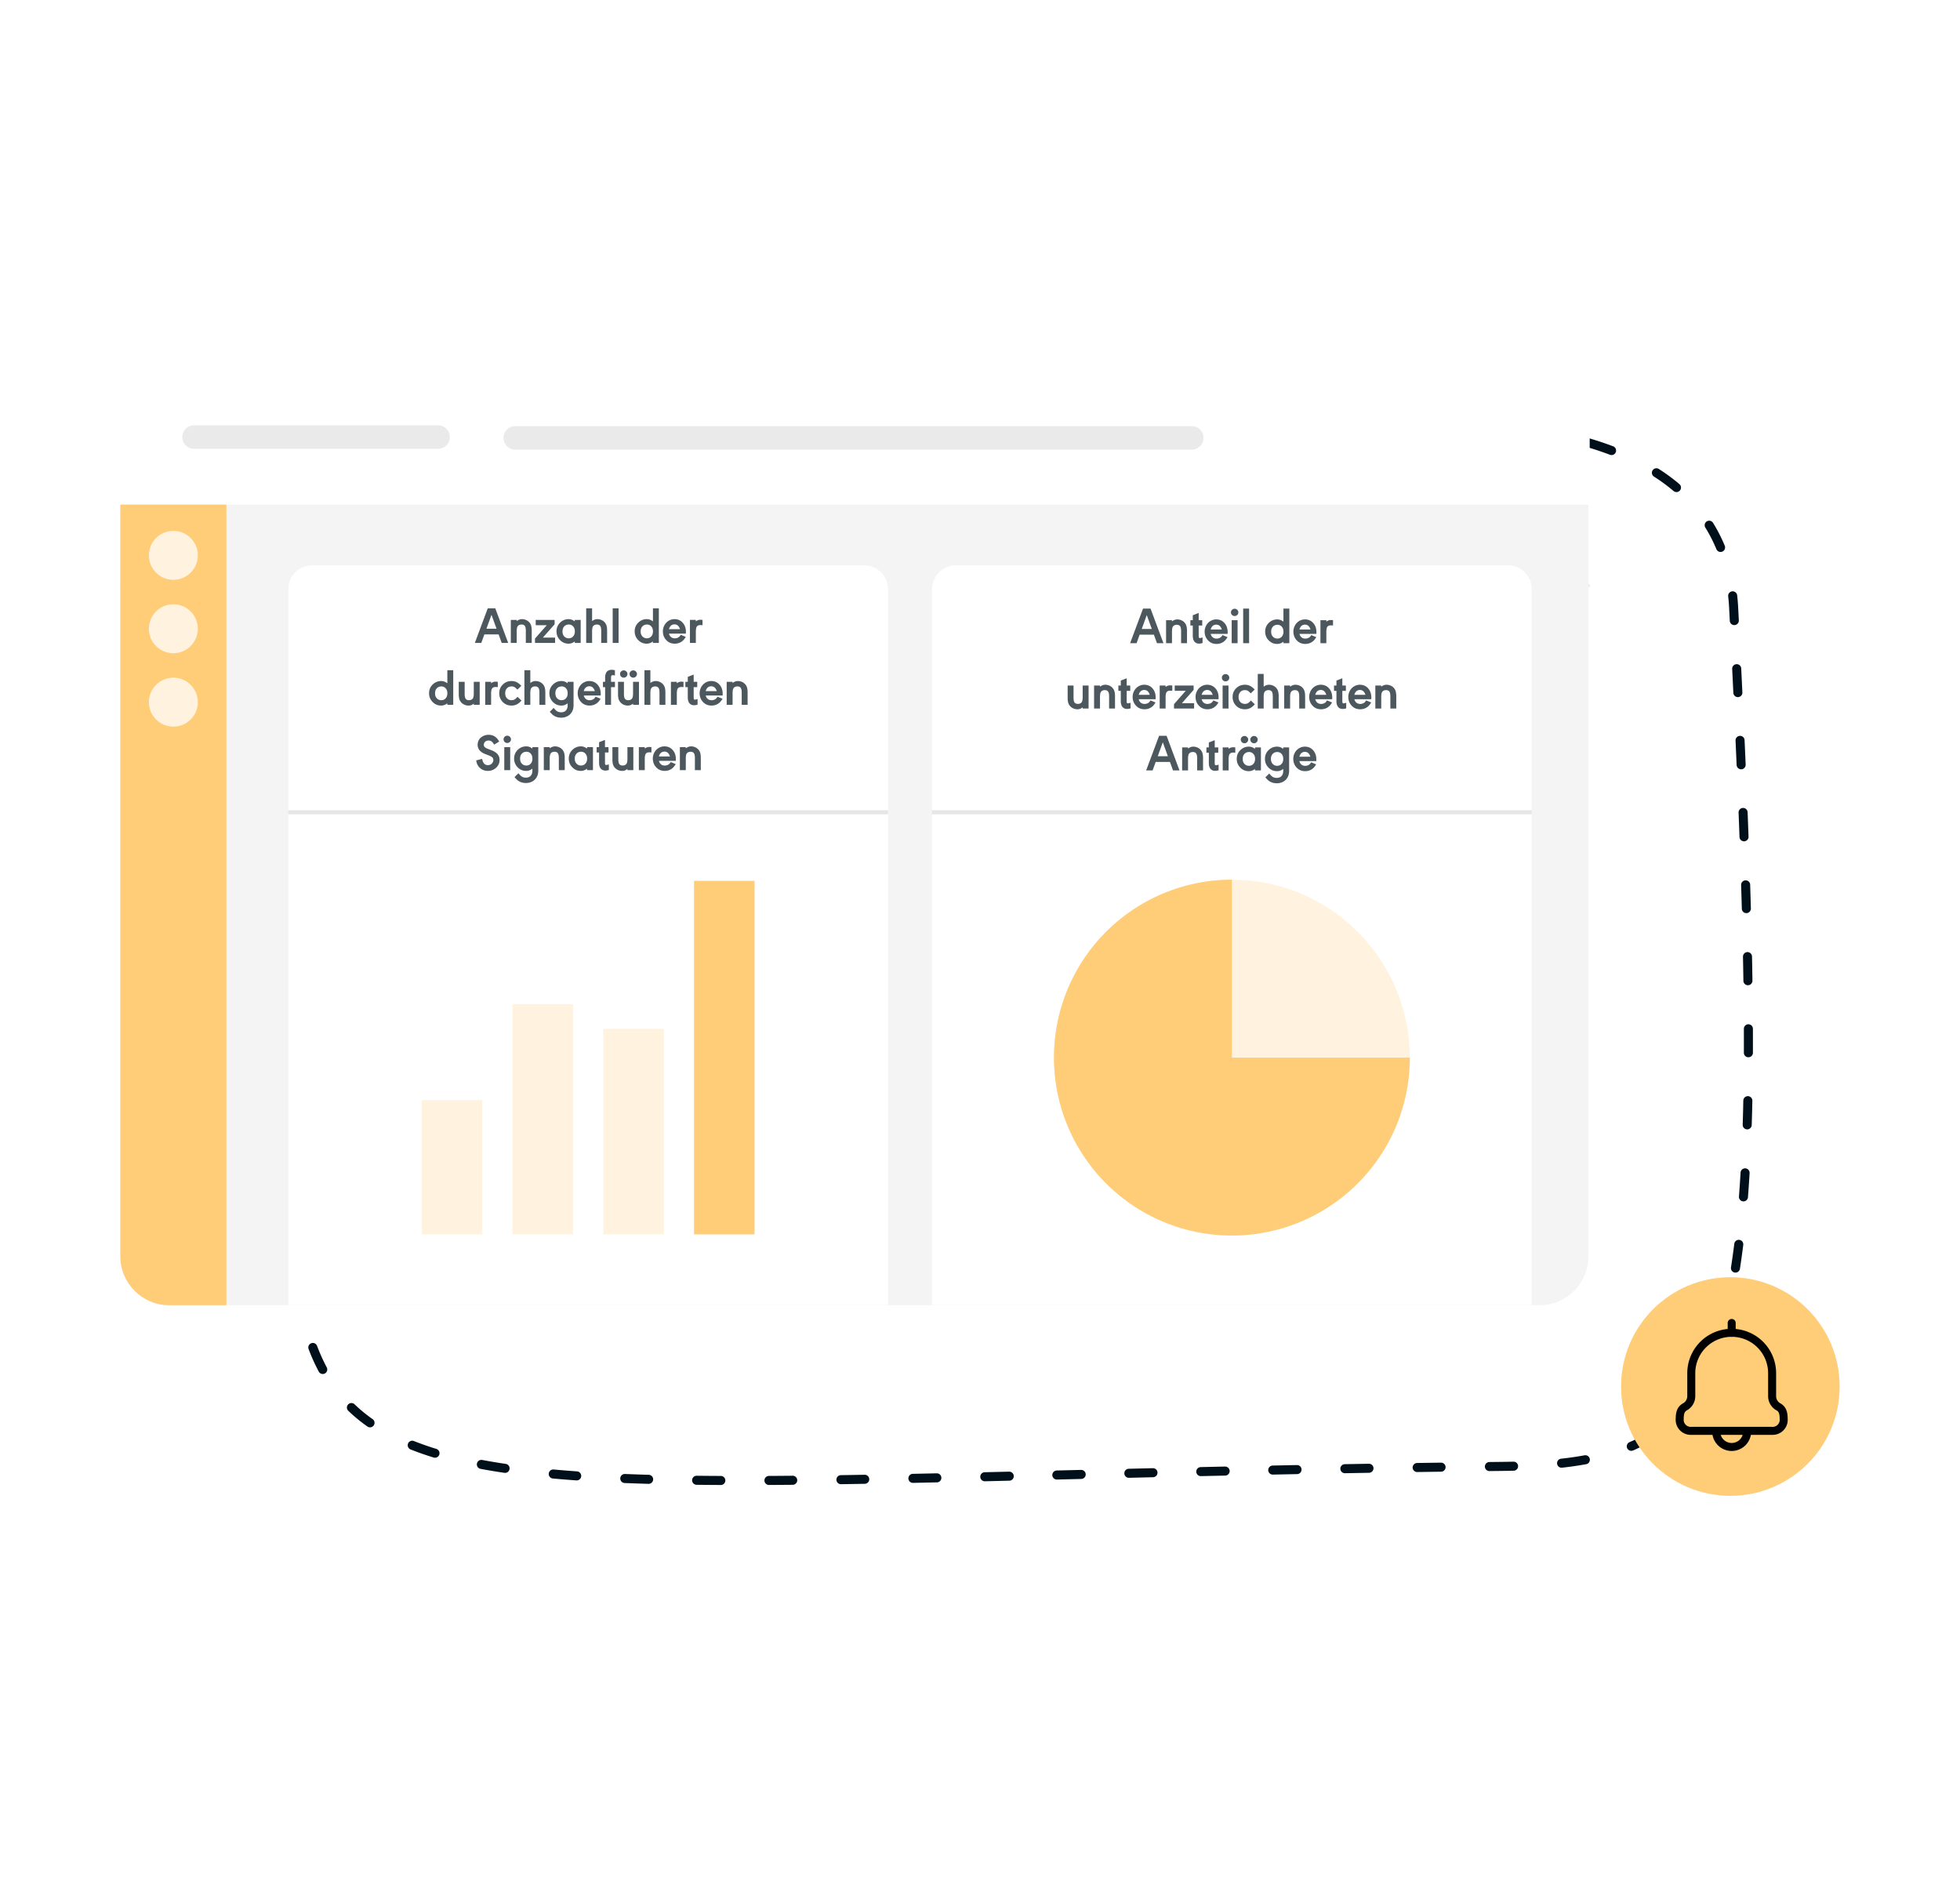<svg xmlns="http://www.w3.org/2000/svg" width="570" height="550" fill="none"><path fill="#00101A" d="m436.671 426.458-.014-1.315.014 1.315Zm-57.757-299.215a1.314 1.314 0 1 1-.324-2.609l.324 2.609Zm125.269 49.664 1.313-.067-1.313.067ZM86.803 357.553a1.315 1.315 0 1 1-2.628.075l2.628-.075Zm-1.692 14.066a1.315 1.315 0 1 1 2.613-.295l-2.613.295Zm3.586 6.524a1.314 1.314 0 0 1-2.59.455l2.59-.455Zm1.05 14.189a1.314 1.314 0 1 1 2.461-.926l-2.461.926Zm5.258 5.288a1.315 1.315 0 1 1-2.319 1.239l2.32-1.239Zm6.282 12.667a1.314 1.314 0 1 1 1.822-1.895l-1.822 1.895Zm7.059 2.411a1.315 1.315 0 1 1-1.514 2.15l1.514-2.15Zm11.073 8.832a1.315 1.315 0 1 1 .973-2.443l-.973 2.443Zm7.47-.169a1.314 1.314 0 1 1-.771 2.514l.771-2.514Zm12.892 5.813a1.315 1.315 0 1 1 .485-2.584l-.485 2.584Zm7.294-1.448a1.314 1.314 0 0 1-.384 2.601l.384-2.601Zm13.648 4.244a1.316 1.316 0 0 1 .237-2.619l-.237 2.619Zm7.082-2.068a1.314 1.314 0 1 1-.186 2.623l.186-2.623Zm13.841 3.387a1.314 1.314 0 1 1 .106-2.627l-.106 2.627Zm7.025-2.389a1.315 1.315 0 0 1-.076 2.629l.076-2.629Zm13.904 2.905a1.314 1.314 0 1 1 .031-2.629l-.031 2.629Zm7.109-2.572a1.316 1.316 0 0 1-.013 2.63l.013-2.63Zm13.947 2.622a1.314 1.314 0 1 1-.014-2.629l.014 2.629Zm6.889-2.68a1.315 1.315 0 0 1 .024 2.63l-.024-2.63Zm14.029 2.456a1.315 1.315 0 0 1-.04-2.629l.04 2.629Zm6.906-2.743a1.314 1.314 0 1 1 .046 2.629l-.046-2.629Zm14.007 2.361a1.316 1.316 0 0 1-.055-2.629l.055 2.629Zm6.981-2.78a1.315 1.315 0 0 1 .058 2.629l-.058-2.629Zm13.967 2.312a1.315 1.315 0 0 1-.062-2.629l.062 2.629Zm7.021-2.797a1.315 1.315 0 1 1 .063 2.628l-.063-2.628Zm13.93 2.293a1.315 1.315 0 0 1-.064-2.629l.064 2.629Zm7.034-2.801a1.314 1.314 0 1 1 .064 2.628l-.064-2.628Zm13.909 2.295a1.315 1.315 0 0 1-.063-2.629l.063 2.629Zm7.024-2.797a1.316 1.316 0 0 1 .062 2.629l-.062-2.629Zm13.914 2.311a1.313 1.313 0 1 1-.058-2.628l.058 2.628Zm6.998-2.784a1.315 1.315 0 1 1 .057 2.629l-.057-2.629Zm13.949 2.336a1.315 1.315 0 1 1-.053-2.629l.053 2.629Zm6.957-2.769a1.315 1.315 0 1 1 .051 2.629l-.051-2.629Zm14.017 2.369a1.315 1.315 0 1 1-.047-2.629l.047 2.629Zm6.906-2.75a1.315 1.315 0 1 1 .044 2.629l-.044-2.629Zm14.12 2.406a1.315 1.315 0 1 1-.039-2.629l.039 2.629Zm6.846-2.728a1.315 1.315 0 1 1 .037 2.629l-.037-2.629Zm14.081 2.449a1.316 1.316 0 0 1-.031-2.63l.031 2.63Zm7.061-2.733a1.315 1.315 0 0 1 .065 2.628l-.065-2.628Zm14.095 1.75a1.315 1.315 0 0 1-.289-2.614l.289 2.614Zm6.525-3.6a1.315 1.315 0 1 1 .473 2.587l-.473-2.587Zm14.137-1.414a1.314 1.314 0 1 1-1.048-2.411l1.048 2.411Zm4.929-5.587a1.316 1.316 0 0 1 1.423 2.212l-1.423-2.212Zm11.935-7.525a1.315 1.315 0 0 1-2.088-1.599l2.088 1.599Zm1.636-7.294a1.315 1.315 0 0 1 2.295 1.284l-2.295-1.284Zm7.852-11.76a1.315 1.315 0 0 1-2.503-.808l2.503.808Zm-.612-7.432a1.315 1.315 0 1 1 2.55.642l-2.55-.642Zm5.315-13.181a1.316 1.316 0 0 1-2.598-.408l2.598.408Zm-1.631-7.323a1.314 1.314 0 1 1 2.609.323l-2.609-.323Zm3.981-13.567a1.315 1.315 0 1 1-2.622-.201l2.622.201Zm-2.151-7.165a1.315 1.315 0 0 1 2.625.154l-2.625-.154Zm3.244-13.813a1.314 1.314 0 1 1-2.628-.083l2.628.083Zm-2.446-7.102a1.314 1.314 0 1 1 2.629.054l-2.629-.054Zm2.79-13.905a1.314 1.314 0 1 1-2.63-.009l2.63.009Zm-2.631-7.004a1.315 1.315 0 0 1 2.629-.01l-2.629.01Zm2.494-13.997a1.315 1.315 0 1 1-2.629.04l2.629-.04Zm-2.751-6.91a1.315 1.315 0 1 1 2.629-.053l-2.629.053Zm2.294-14.049a1.314 1.314 0 0 1-2.629.073l2.629-.073Zm-2.834-6.873a1.316 1.316 0 0 1 2.629-.082l-2.629.082Zm2.155-14.039a1.315 1.315 0 1 1-2.628.096l2.628-.096Zm-2.895-6.963a1.314 1.314 0 1 1 2.627-.103l-2.627.103Zm2.056-14a1.315 1.315 0 1 1-2.627.113l2.627-.113Zm-2.937-6.953a1.314 1.314 0 1 1 2.627-.118l-2.627.118Zm1.984-14.014a1.313 1.313 0 1 1-2.626.125l2.626-.125Zm-2.964-6.877a1.316 1.316 0 0 1 2.627-.129l-2.627.129Zm1.931-14.074a1.314 1.314 0 1 1-2.626.134l2.626-.134Zm-3.095-6.996a1.315 1.315 0 0 1 2.614-.289l-2.614.289Zm-.998-14.711a1.315 1.315 0 1 1-2.43 1.006l2.43-1.006Zm-5.641-5.267a1.314 1.314 0 1 1 2.235-1.385l-2.235 1.385Zm-7.527-12.632a1.315 1.315 0 0 1-1.7 2.006l1.7-2.006Zm-7.415-2.204a1.314 1.314 0 0 1 1.419-2.213l-1.419 2.213Zm-11.817-8.785a1.316 1.316 0 0 1-.935 2.458l.935-2.458Zm-7.741.182a1.315 1.315 0 1 1 .738-2.524l-.738 2.524Zm-13.603-5.733a1.314 1.314 0 1 1-.426 2.594l.426-2.594Zm-7.558 1.605a1.315 1.315 0 1 1 .3-2.613l-.3 2.613Zm-14.309-3.693a1.315 1.315 0 1 1-.096 2.627l.096-2.627Zm-7.322 2.481a1.315 1.315 0 0 1 .012-2.63l-.012 2.63Zm-14.615-2.283a1.314 1.314 0 1 1 .131 2.626l-.131-2.626Zm-7.09 3.073a1.315 1.315 0 1 1-.193-2.622l.193 2.622Zm-14.721-1.248a1.315 1.315 0 0 1 .3 2.613l-.3-2.613ZM86.729 354.001c.016 1.203.04 2.387.074 3.552l-2.628.075a234.258 234.258 0 0 1-.075-3.592l2.629-.035Zm.995 17.323c.267 2.367.59 4.639.973 6.819l-2.59.455a114.252 114.252 0 0 1-.996-6.979l2.613-.295Zm4.484 20.082a52 52 0 0 0 2.797 6.214l-2.319 1.239a54.612 54.612 0 0 1-2.939-6.527l2.461-.926Zm10.901 16.986a44.564 44.564 0 0 0 5.237 4.306l-1.514 2.15a47.11 47.11 0 0 1-5.545-4.561l1.822-1.895Zm17.283 10.695a84.661 84.661 0 0 0 6.497 2.274l-.771 2.514a87.576 87.576 0 0 1-6.699-2.345l.973-2.443Zm19.874 5.503c2.185.41 4.454.788 6.809 1.136l-.384 2.601a181.498 181.498 0 0 1-6.91-1.153l.485-2.584Zm20.694 2.761c2.219.202 4.5.385 6.845.551l-.186 2.623a348.056 348.056 0 0 1-6.896-.555l.237-2.619Zm20.792 1.311c2.256.091 4.562.17 6.919.238l-.076 2.629a632.575 632.575 0 0 1-6.949-.24l.106-2.627Zm20.854.514c2.315.027 4.675.046 7.078.057l-.013 2.63c-2.409-.012-4.774-.031-7.096-.058l.031-2.629Zm21.011.05c2.265-.012 4.566-.029 6.903-.051l.024 2.63c-2.34.021-4.644.038-6.913.05l-.014-2.629Zm20.892-.224c2.284-.035 4.599-.073 6.946-.114l.046 2.629c-2.349.041-4.666.079-6.952.114l-.04-2.629Zm20.898-.382c2.317-.049 4.662-.099 7.036-.151l.058 2.629c-2.375.052-4.721.102-7.039.151l-.055-2.629Zm20.941-.468 7.083-.168.063 2.628c-2.387.058-4.749.114-7.084.169l-.062-2.629Zm20.949-.504 7.098-.172.064 2.628-7.098.173-.064-2.629Zm20.944-.506 7.087-.168.062 2.629-7.086.168-.063-2.629Zm20.943-.485c2.332-.053 4.684-.105 7.056-.156l.057 2.629c-2.371.051-4.723.103-7.055.155l-.058-2.628Zm20.952-.449c2.318-.047 4.655-.094 7.01-.14l.051 2.629c-2.354.046-4.69.093-7.008.14l-.053-2.629Zm20.98-.4 6.953-.121.044 2.629-6.95.121-.047-2.629Zm21.034-.344c2.279-.034 4.574-.067 6.885-.099l.037 2.629c-2.31.032-4.604.065-6.883.099l-.039-2.629Zm20.935-.28 3.572-.041.029 2.63-3.57.041-.031-2.63Zm3.572-.041c1.191-.013 2.365-.034 3.52-.062l.065 2.628c-1.168.029-2.353.05-3.556.064l-.029-2.63Zm17.326-.926a97.476 97.476 0 0 0 6.814-.986l.473 2.587a100.38 100.38 0 0 1-6.998 1.013l-.289-2.614Zm19.903-4.811a41.728 41.728 0 0 0 5.977-3.176l1.423 2.212a44.423 44.423 0 0 1-6.352 3.375l-1.048-2.411Zm15.824-12.3a47.45 47.45 0 0 0 3.724-5.695l2.295 1.284a50.18 50.18 0 0 1-3.931 6.01l-2.088-1.599Zm9.073-18.263a104.978 104.978 0 0 0 1.891-6.624l2.55.642c-.6 2.382-1.245 4.643-1.938 6.79l-2.503-.808Zm4.608-20.213c.348-2.218.67-4.523.967-6.915l2.609.323a221.91 221.91 0 0 1-.978 7l-2.598-.408Zm2.326-20.683c.173-2.256.33-4.577.471-6.964l2.625.154a394.707 394.707 0 0 1-.474 7.011l-2.622-.201Zm1.087-20.86c.072-2.287.133-4.626.182-7.019l2.629.054c-.05 2.402-.11 4.751-.183 7.048l-2.628-.083Zm.342-20.933c.008-2.288.007-4.62-.001-6.995l2.629-.01c.009 2.381.01 4.719.002 7.014l-2.63-.009Zm-.136-20.952c-.034-2.28-.075-4.597-.122-6.95l2.629-.053c.047 2.358.088 4.679.122 6.963l-2.629.04Zm-.457-20.926c-.063-2.284-.132-4.599-.205-6.946l2.629-.082c.073 2.35.141 4.668.205 6.955l-2.629.073Zm-.678-20.889c-.085-2.324-.174-4.677-.267-7.059l2.627-.103c.093 2.385.182 4.74.268 7.066l-2.628.096Zm-.838-20.946c-.1-2.329-.204-4.684-.31-7.066l2.627-.118c.106 2.384.21 4.741.31 7.071l-2.627.113Zm-.952-20.955c-.11-2.311-.223-4.645-.338-7.002l2.627-.129c.115 2.359.227 4.694.337 7.006l-2.626.125Zm-1.033-20.942-.183-3.569 2.627-.135.182 3.57-2.626.134Zm-.183-3.569a60.106 60.106 0 0 0-.286-3.561l2.614-.289c.134 1.215.234 2.453.299 3.715l-2.627.135Zm-3.714-17.266a43.494 43.494 0 0 0-3.211-6.273l2.235-1.385a46.256 46.256 0 0 1 3.406 6.652l-2.43 1.006Zm-12.438-16.899a53.577 53.577 0 0 0-5.715-4.21l1.419-2.213a55.962 55.962 0 0 1 5.996 4.417l-1.7 2.006Zm-18.467-10.537a91.357 91.357 0 0 0-6.806-2.276l.738-2.524a94.04 94.04 0 0 1 7.003 2.342l-.935 2.458Zm-20.835-5.415c-2.32-.38-4.699-.709-7.132-.989l.3-2.613c2.473.285 4.894.62 7.258 1.008l-.426 2.594Zm-21.537-2.055c-2.37-.087-4.779-.135-7.226-.146l.012-2.63c2.474.012 4.911.061 7.31.149l-.096 2.627Zm-21.71.197c-2.38.119-4.787.268-7.221.447l-.193-2.622c2.454-.18 4.882-.331 7.283-.451l.131 2.626Zm-21.642 1.812a376.23 376.23 0 0 0-3.612.431l-.324-2.609c1.217-.151 2.429-.296 3.636-.435l.3 2.613Z"/><path fill="#FFCC78" fill-rule="evenodd" d="M535 403.227c0 17.554-14.231 31.785-31.786 31.785-17.554 0-31.785-14.231-31.785-31.785 0-17.555 14.231-31.786 31.785-31.786 17.555 0 31.786 14.231 31.786 31.786" clip-rule="evenodd"/><g stroke="#000" stroke-linecap="round" stroke-linejoin="round" stroke-width="2.326" clip-path="url(#a)"><path d="M508.104 416.303a4.5 4.5 0 0 1-9 0M503.604 384.744v2.895M515.36 399.359a11.751 11.751 0 0 0-11.756-11.755 11.753 11.753 0 0 0-11.755 11.755v6.71a3.561 3.561 0 0 1-1.605 2.93c-1.07.57-1.756 1.291-1.756 3.628a3.212 3.212 0 0 0 3.361 3.488h23.511c.459.024.917-.052 1.344-.221a3.199 3.199 0 0 0 1.846-1.916c.153-.433.211-.894.171-1.351 0-2.326-.686-3.058-1.756-3.628a3.561 3.561 0 0 1-1.605-2.93v-6.71Z"/></g><g filter="url(#b)"><rect width="427.308" height="271.519" x="35" y="108" fill="#fff" rx="14.244"/></g><path stroke="#EBEAEA" stroke-width=".89" d="M35 170.316h427.308"/><path fill="#F5F4F4" d="M35 146.76h426.941v218.578c0 7.867-6.377 14.244-14.243 14.244H49.244c-7.867 0-14.244-6.377-14.244-14.244V146.76Z"/><path fill="#FFCC78" d="M35 146.76h30.835v232.822H49.23c-7.86 0-14.231-6.372-14.231-14.232V146.76Z"/><path fill="#FFF3E0" fill-rule="evenodd" d="M57.533 161.506a7.116 7.116 0 1 1-14.232 0 7.116 7.116 0 0 1 14.232 0M57.533 182.854a7.116 7.116 0 1 1-14.232 0 7.116 7.116 0 0 1 14.232 0M57.533 204.202a7.115 7.115 0 0 1-7.116 7.115 7.116 7.116 0 1 1 7.116-7.115Z" clip-rule="evenodd"/><path fill="#EBEAEA" d="M149.839 123.925a3.417 3.417 0 0 0 0 6.834v-6.834Zm196.74 6.834a3.417 3.417 0 0 0 0-6.834v6.834Zm-196.74 0h196.74v-6.834h-196.74v6.834ZM56.437 123.692a3.417 3.417 0 0 0 0 6.834v-6.834Zm70.962 6.834a3.417 3.417 0 1 0 0-6.834v6.834Zm-70.962 0h70.962v-6.834H56.437v6.834Z"/><path fill="#fff" d="M83.837 171.375a6.977 6.977 0 0 1 6.977-6.977h160.465a6.977 6.977 0 0 1 6.977 6.977v208.141H83.837V171.375ZM271.046 171.375a6.977 6.977 0 0 1 6.977-6.977h160.465a6.977 6.977 0 0 1 6.976 6.977v208.141H271.046V171.375Z"/><path stroke="#000" stroke-opacity=".1" stroke-width="1.186" d="M271.046 236.229h174.419M83.837 236.229h174.418"/><path fill="#00101A" d="M335.572 184.579h-4.147l-.891 2.468h-1.879l3.757-10.055h2.188l3.749 10.055h-1.885l-.892-2.468Zm-.604-1.657-1.473-4.044-1.466 4.044h2.939Zm5.864-2.21c.476-.383.994-.575 1.554-.575.393 0 .773.079 1.142.236.368.157.68.376.935.656.261.275.447.604.56.987.118.383.177.862.177 1.436v3.595h-1.716v-3.484c0-.752-.111-1.253-.332-1.503-.216-.241-.513-.361-.891-.361-.496 0-.869.155-1.12.464-.206.255-.309.769-.309 1.54v3.344h-1.717v-6.689h1.717v.354Zm7.764 1.193v2.984c0 .25.022.422.066.515.049.093.14.14.273.14.167 0 .429-.056.788-.169v1.628c-.368.113-.7.169-.995.169-.594 0-1.051-.196-1.37-.589-.319-.398-.479-.963-.479-1.694v-2.984h-.699v-1.547h.699v-1.436l1.717-.67v2.106h1.031v1.547h-1.031Zm3.499 2.438c.098.364.24.646.427.848.329.348.744.523 1.245.523.584 0 1.058-.185 1.422-.553.068-.074.181-.231.339-.471l1.458.604c-.334.55-.663.955-.987 1.215-.634.506-1.375.759-2.225.759-1.06 0-1.922-.391-2.585-1.171-.575-.673-.862-1.474-.862-2.402 0-.633.145-1.22.435-1.76a3.324 3.324 0 0 1 1.267-1.341 3.234 3.234 0 0 1 1.672-.457c.977 0 1.775.349 2.394 1.046.618.693.928 1.587.928 2.682 0 .098-.003.257-.008.478h-4.92Zm3.212-1.281c-.295-.938-.83-1.407-1.606-1.407a1.5 1.5 0 0 0-1.024.368c-.275.241-.469.587-.582 1.039h3.212Zm4.603-2.704v6.689h-1.716v-6.689h1.716Zm-.839-3.322c.289 0 .537.106.744.317a.994.994 0 0 1 .316.736c0 .295-.105.546-.316.752a1.033 1.033 0 0 1-.759.309 1.056 1.056 0 0 1-1.076-1.068c0-.29.106-.535.317-.737.211-.206.469-.309.774-.309Zm4.184 10.011h-1.717v-10.055h1.717v10.055Zm11.705 0h-1.717v-.427c-.569.432-1.168.648-1.797.648-1.041 0-1.91-.391-2.608-1.171-.604-.673-.906-1.474-.906-2.402 0-1.075.391-1.962 1.172-2.659a3.395 3.395 0 0 1 2.342-.899c.629 0 1.228.216 1.797.649v-3.794h1.717v10.055Zm-3.448-5.348c-.609 0-1.09.226-1.443.678-.266.343-.398.783-.398 1.318 0 .629.179 1.125.538 1.488.343.349.766.523 1.267.523.584 0 1.046-.226 1.384-.677.261-.354.391-.799.391-1.334 0-.619-.175-1.112-.523-1.48a1.616 1.616 0 0 0-1.216-.516Zm6.394 2.644c.099.364.241.646.428.848a1.64 1.64 0 0 0 1.244.523c.585 0 1.059-.185 1.422-.553.069-.074.182-.231.339-.471l1.459.604c-.334.55-.663.955-.988 1.215-.633.506-1.375.759-2.224.759-1.061 0-1.923-.391-2.586-1.171-.574-.673-.862-1.474-.862-2.402 0-.633.145-1.22.435-1.76a3.331 3.331 0 0 1 1.267-1.341 3.237 3.237 0 0 1 1.672-.457c.977 0 1.775.349 2.394 1.046.619.693.928 1.587.928 2.682 0 .098-.002.257-.007.478h-4.921Zm3.212-1.281c-.295-.938-.83-1.407-1.606-1.407a1.5 1.5 0 0 0-1.024.368c-.275.241-.469.587-.582 1.039h3.212Zm4.604-2.269c.383-.319.82-.479 1.311-.479.172 0 .383.015.634.044v1.54a8.819 8.819 0 0 0-.619-.03c-.501 0-.847.143-1.039.428-.191.28-.287.79-.287 1.532v3.219h-1.716v-6.689h1.716v.435Zm-70.864 24.9a2.893 2.893 0 0 1-.751.45 2.331 2.331 0 0 1-.803.125c-.393 0-.774-.079-1.142-.236a2.667 2.667 0 0 1-.935-.655 2.46 2.46 0 0 1-.568-.988c-.113-.383-.169-.861-.169-1.436v-3.595h1.716v3.485c0 .756.111 1.257.332 1.502.221.241.52.361.898.361.496 0 .867-.154 1.113-.464.206-.255.309-.768.309-1.539v-3.345h1.716v6.689h-1.716v-.354Zm5.039-5.981c.476-.383.994-.575 1.554-.575.393 0 .773.079 1.142.236.368.157.68.376.935.656.261.275.447.604.56.987.118.383.177.862.177 1.436v3.595h-1.716v-3.484c0-.752-.111-1.253-.332-1.503-.216-.241-.513-.361-.891-.361-.496 0-.869.155-1.12.464-.206.255-.309.769-.309 1.54v3.344h-1.717v-6.689h1.717v.354Zm7.764 1.193v2.984c0 .25.022.422.066.515.049.093.14.14.273.14.167 0 .429-.056.788-.169v1.628c-.368.113-.7.169-.995.169-.594 0-1.051-.196-1.37-.589-.319-.398-.479-.963-.479-1.694v-2.984h-.699v-1.547h.699v-1.436l1.717-.67v2.106h1.031v1.547h-1.031Zm3.499 2.438c.098.364.24.646.427.848.329.348.744.523 1.245.523.584 0 1.058-.185 1.422-.553.068-.074.181-.231.338-.471l1.459.604c-.334.55-.663.955-.987 1.215-.634.506-1.375.759-2.225.759-1.06 0-1.922-.391-2.585-1.171-.575-.673-.862-1.474-.862-2.402 0-.633.145-1.22.434-1.76a3.338 3.338 0 0 1 1.267-1.341 3.24 3.24 0 0 1 1.673-.457c.977 0 1.775.349 2.394 1.046.618.693.928 1.587.928 2.682 0 .098-.003.257-.008.478h-4.92Zm3.211-1.281c-.294-.938-.829-1.407-1.605-1.407a1.5 1.5 0 0 0-1.024.368c-.275.241-.469.587-.582 1.039h3.211Zm4.604-2.269a1.994 1.994 0 0 1 1.312-.479c.172 0 .383.015.633.044v1.54a8.765 8.765 0 0 0-.619-.03c-.501 0-.847.143-1.038.428-.192.28-.288.79-.288 1.532v3.219h-1.716v-6.689h1.716v.435Zm4.737 4.707h3.551v1.547h-5.842v-1.267l3.418-3.882h-3.212v-1.54h5.496v1.275l-3.411 3.867Zm5.746-1.157c.098.364.24.646.427.848.329.348.744.523 1.245.523.584 0 1.058-.185 1.422-.553.068-.074.181-.231.338-.471l1.459.604c-.334.55-.663.955-.987 1.215-.634.506-1.375.759-2.225.759-1.061 0-1.922-.391-2.585-1.171-.575-.673-.862-1.474-.862-2.402 0-.633.145-1.22.434-1.76a3.338 3.338 0 0 1 1.267-1.341 3.238 3.238 0 0 1 1.673-.457c.977 0 1.775.349 2.394 1.046.618.693.928 1.587.928 2.682 0 .098-.003.257-.008.478h-4.92Zm3.211-1.281c-.294-.938-.83-1.407-1.605-1.407a1.5 1.5 0 0 0-1.024.368c-.275.241-.469.587-.582 1.039h3.211Zm4.604-2.704v6.689h-1.716v-6.689h1.716Zm-.839-3.322c.289 0 .537.106.744.317a.994.994 0 0 1 .316.736c0 .295-.105.546-.316.752-.207.206-.46.309-.759.309-.3 0-.555-.103-.766-.309a1.029 1.029 0 0 1-.31-.759c0-.29.106-.535.317-.737.211-.206.469-.309.774-.309Zm7.307 5.598c-.378-.392-.673-.645-.884-.758-.211-.118-.484-.177-.818-.177-.618 0-1.1.226-1.443.678-.266.343-.398.783-.398 1.318 0 .629.179 1.125.537 1.488.339.349.776.523 1.312.523.334 0 .628-.071.884-.213.255-.148.537-.406.847-.774l1.149 1.105c-.467.516-.923.886-1.37 1.112a3.38 3.38 0 0 1-1.518.332c-1.095 0-1.989-.388-2.681-1.164-.599-.678-.899-1.478-.899-2.401 0-1.081.391-1.972 1.172-2.674.662-.595 1.465-.892 2.408-.892.55 0 1.044.108 1.481.324.442.212.896.568 1.363 1.069l-1.142 1.104Zm3.757-1.922c.476-.383.994-.575 1.554-.575.393 0 .773.079 1.142.236.368.157.68.376.935.656.261.275.447.604.56.987.118.383.177.862.177 1.436v3.595h-1.716v-3.484c0-.752-.111-1.253-.332-1.503-.216-.241-.513-.361-.891-.361-.496 0-.869.155-1.12.464-.206.255-.309.769-.309 1.54v3.344h-1.717v-10.055h1.717v3.72Zm7.69 0c.477-.383.995-.575 1.554-.575.393 0 .774.079 1.142.236.369.157.68.376.936.656.26.275.447.604.56.987.117.383.176.862.176 1.436v3.595h-1.716v-3.484c0-.752-.11-1.253-.331-1.503-.217-.241-.514-.361-.892-.361-.496 0-.869.155-1.119.464-.207.255-.31.769-.31 1.54v3.344h-1.716v-6.689h1.716v.354Zm7.315 3.631c.098.364.241.646.427.848.329.348.744.523 1.245.523.584 0 1.058-.185 1.422-.553.068-.074.181-.231.339-.471l1.458.604c-.334.55-.663.955-.987 1.215-.633.506-1.375.759-2.225.759-1.06 0-1.922-.391-2.585-1.171-.575-.673-.862-1.474-.862-2.402 0-.633.145-1.22.435-1.76a3.324 3.324 0 0 1 1.267-1.341 3.234 3.234 0 0 1 1.672-.457c.977 0 1.775.349 2.394 1.046.619.693.928 1.587.928 2.682 0 .098-.002.257-.007.478h-4.921Zm3.212-1.281c-.295-.938-.83-1.407-1.606-1.407a1.5 1.5 0 0 0-1.024.368c-.275.241-.469.587-.582 1.039h3.212Zm4.662-1.157v2.984c0 .25.023.422.067.515.049.093.14.14.272.14.167 0 .43-.056.789-.169v1.628c-.369.113-.7.169-.995.169-.594 0-1.051-.196-1.37-.589-.319-.398-.479-.963-.479-1.694v-2.984h-.7v-1.547h.7v-1.436l1.716-.67v2.106h1.032v1.547h-1.032Zm3.499 2.438c.099.364.241.646.428.848.329.348.744.523 1.245.523.584 0 1.058-.185 1.421-.553.069-.074.182-.231.339-.471l1.459.604c-.334.55-.663.955-.987 1.215-.634.506-1.375.759-2.225.759-1.061 0-1.923-.391-2.586-1.171-.574-.673-.861-1.474-.861-2.402 0-.633.144-1.22.434-1.76a3.338 3.338 0 0 1 1.267-1.341 3.237 3.237 0 0 1 1.672-.457c.978 0 1.776.349 2.394 1.046.619.693.929 1.587.929 2.682 0 .098-.003.257-.008.478h-4.921Zm3.212-1.281c-.294-.938-.83-1.407-1.606-1.407-.402 0-.744.123-1.024.368-.275.241-.469.587-.582 1.039h3.212Zm4.604-2.35c.476-.383.995-.575 1.554-.575.393 0 .774.079 1.142.236.368.157.68.376.936.656.26.275.447.604.56.987.117.383.176.862.176 1.436v3.595h-1.716v-3.484c0-.752-.111-1.253-.332-1.503-.216-.241-.513-.361-.891-.361-.496 0-.869.155-1.12.464-.206.255-.309.769-.309 1.54v3.344h-1.716v-6.689h1.716v.354Zm-61.45 21.867h-4.147l-.891 2.468h-1.879l3.757-10.055h2.188l3.75 10.055h-1.886l-.892-2.468Zm-.604-1.657-1.473-4.044-1.466 4.044h2.939Zm5.864-2.21c.476-.383.994-.575 1.554-.575.393 0 .774.079 1.142.236.368.157.68.376.936.656.26.275.446.604.559.987.118.383.177.862.177 1.436v3.595h-1.716v-3.484c0-.752-.111-1.253-.332-1.503-.216-.241-.513-.361-.891-.361-.496 0-.869.155-1.12.464-.206.255-.309.769-.309 1.54v3.344h-1.716v-6.689h1.716v.354Zm7.764 1.193v2.984c0 .25.022.422.066.515.049.093.14.14.273.14.167 0 .43-.056.788-.169v1.628c-.368.113-.7.169-.994.169-.595 0-1.051-.196-1.37-.589-.32-.398-.479-.963-.479-1.694v-2.984h-.7v-1.547h.7v-1.436l1.716-.67v2.106h1.031v1.547h-1.031Zm4.037-1.112c.383-.319.82-.479 1.311-.479.172 0 .383.015.633.044v1.54a8.769 8.769 0 0 0-.618-.03c-.501 0-.847.143-1.039.428-.191.28-.287.79-.287 1.532v3.219h-1.717v-6.689h1.717v.435Zm9.392 6.254h-1.717v-.427c-.569.432-1.168.648-1.797.648-1.041 0-1.91-.391-2.608-1.171-.604-.673-.906-1.474-.906-2.402 0-1.075.391-1.962 1.172-2.659a3.395 3.395 0 0 1 2.342-.899c.629 0 1.228.216 1.797.649v-.428h1.717v6.689Zm-3.448-5.348c-.609 0-1.09.226-1.443.678-.266.338-.398.778-.398 1.318 0 .629.179 1.125.538 1.488.343.349.766.523 1.267.523.589 0 1.055-.228 1.399-.685.26-.344.391-.786.391-1.326 0-.619-.177-1.112-.531-1.48a1.623 1.623 0 0 0-1.223-.516Zm-1.318-4.663c.29 0 .538.106.744.317a.995.995 0 0 1 .317.736c0 .295-.106.546-.317.752a1.032 1.032 0 0 1-.759.309 1.057 1.057 0 0 1-1.075-1.068.98.98 0 0 1 .316-.737c.212-.206.469-.309.774-.309Zm2.777 0c.29 0 .538.106.744.317a.995.995 0 0 1 .317.736c0 .295-.106.546-.317.752a1.032 1.032 0 0 1-.759.309 1.057 1.057 0 0 1-1.075-1.068.98.98 0 0 1 .316-.737c.212-.206.469-.309.774-.309Zm8.479 9.584c-.344.245-.649.415-.914.508-.26.093-.562.14-.906.14-1.021 0-1.883-.391-2.586-1.171-.604-.673-.906-1.474-.906-2.402 0-1.075.391-1.962 1.172-2.659.672-.599 1.446-.899 2.32-.899.349 0 .653.047.913.14.261.094.563.263.907.509v-.428h1.716v6.821c0 .978-.273 1.783-.818 2.417a3.211 3.211 0 0 1-1.215.884 3.943 3.943 0 0 1-1.569.309c-.933 0-1.744-.27-2.431-.81-.187-.148-.479-.452-.877-.914l1.127-1.112c.113.133.199.231.258.295.29.334.535.559.737.677.334.202.724.302 1.171.302.604 0 1.071-.179 1.4-.537.334-.359.501-.862.501-1.511v-.559Zm-1.732-4.921c-.609 0-1.09.226-1.443.678-.266.338-.398.773-.398 1.303 0 .639.179 1.14.538 1.503.343.349.766.523 1.267.523.589 0 1.053-.226 1.392-.677.255-.349.383-.794.383-1.334 0-.623-.174-1.117-.523-1.48a1.6 1.6 0 0 0-1.216-.516Zm6.424 2.644c.098.364.24.646.427.848.329.348.744.523 1.245.523.584 0 1.058-.185 1.422-.553.068-.074.181-.231.339-.471l1.458.604c-.334.55-.663.955-.987 1.215-.634.506-1.375.759-2.225.759-1.06 0-1.922-.391-2.585-1.171-.575-.673-.862-1.474-.862-2.402 0-.633.145-1.22.435-1.76a3.324 3.324 0 0 1 1.267-1.341 3.234 3.234 0 0 1 1.672-.457c.977 0 1.775.349 2.394 1.046.619.693.928 1.587.928 2.682 0 .098-.003.257-.007.478h-4.921Zm3.212-1.281c-.295-.938-.83-1.407-1.606-1.407a1.5 1.5 0 0 0-1.024.368c-.275.241-.469.587-.582 1.039h3.212ZM145.009 184.501h-4.147l-.891 2.468h-1.879l3.757-10.055h2.188l3.749 10.055H145.9l-.891-2.468Zm-.604-1.657-1.473-4.044-1.466 4.044h2.939Zm5.864-2.21c.476-.383.994-.575 1.554-.575.393 0 .773.079 1.142.236.368.157.68.376.935.655.261.275.447.605.56.988.118.383.177.861.177 1.436v3.595h-1.716v-3.485c0-.751-.111-1.252-.332-1.502-.216-.241-.513-.361-.891-.361-.496 0-.869.155-1.12.464-.206.255-.309.768-.309 1.539v3.345h-1.717v-6.689h1.717v.354Zm7.609 4.788h3.551v1.547h-5.842v-1.267l3.418-3.882h-3.212v-1.54h5.496v1.275l-3.411 3.867Zm10.991 1.547h-1.717v-.427c-.569.432-1.169.648-1.797.648-1.041 0-1.91-.391-2.608-1.172-.604-.672-.906-1.473-.906-2.401 0-1.075.391-1.962 1.171-2.659a3.4 3.4 0 0 1 2.343-.899c.628 0 1.228.216 1.797.648v-.427h1.717v6.689Zm-3.448-5.348c-.609 0-1.09.226-1.444.678-.265.338-.397.778-.397 1.318 0 .629.179 1.125.537 1.488.344.349.766.523 1.267.523.59 0 1.056-.228 1.4-.685.26-.344.39-.786.39-1.326 0-.619-.176-1.112-.53-1.481a1.627 1.627 0 0 0-1.223-.515Zm6.77-.987c.476-.383.994-.575 1.554-.575.393 0 .774.079 1.142.236.368.157.68.376.935.655.261.275.447.605.56.988.118.383.177.861.177 1.436v3.595h-1.716v-3.485c0-.751-.111-1.252-.332-1.502-.216-.241-.513-.361-.891-.361-.496 0-.869.155-1.12.464-.206.255-.309.768-.309 1.539v3.345h-1.717v-10.055h1.717v3.72Zm7.705 6.335h-1.716v-10.055h1.716v10.055Zm11.705 0h-1.716v-.427c-.57.432-1.169.648-1.798.648-1.041 0-1.91-.391-2.607-1.172-.604-.672-.906-1.473-.906-2.401 0-1.075.39-1.962 1.171-2.659a3.397 3.397 0 0 1 2.342-.899c.629 0 1.228.216 1.798.648v-3.793h1.716v10.055Zm-3.447-5.348c-.609 0-1.091.226-1.444.678-.265.343-.398.783-.398 1.318 0 .629.179 1.125.538 1.488.343.349.766.523 1.267.523.584 0 1.046-.226 1.385-.678.26-.353.39-.798.39-1.333 0-.619-.174-1.112-.523-1.481a1.618 1.618 0 0 0-1.215-.515Zm6.394 2.644c.098.364.24.646.427.847.329.349.744.523 1.245.523.584 0 1.058-.184 1.421-.552.069-.074.182-.231.339-.471l1.459.604c-.334.55-.663.955-.987 1.215-.634.506-1.375.759-2.225.759-1.061 0-1.923-.391-2.586-1.172-.574-.672-.861-1.473-.861-2.401 0-.633.144-1.22.434-1.76a3.338 3.338 0 0 1 1.267-1.341 3.228 3.228 0 0 1 1.672-.457c.978 0 1.776.349 2.394 1.046.619.693.929 1.586.929 2.682 0 .098-.003.257-.008.478h-4.92Zm3.211-1.281c-.294-.938-.83-1.407-1.606-1.407-.402 0-.744.122-1.024.368-.275.241-.469.587-.581 1.039h3.211Zm4.604-2.269c.383-.319.82-.479 1.311-.479.172 0 .383.015.634.044v1.54a8.792 8.792 0 0 0-.619-.03c-.501 0-.847.143-1.039.427-.191.28-.287.791-.287 1.533v3.219h-1.716v-6.689h1.716v.435Zm-70.554 24.254h-1.717v-.427c-.569.432-1.168.648-1.797.648-1.041 0-1.91-.391-2.608-1.172-.604-.672-.906-1.473-.906-2.401 0-1.075.391-1.962 1.172-2.659a3.395 3.395 0 0 1 2.342-.899c.629 0 1.228.216 1.797.648v-3.793h1.717v10.055Zm-3.448-5.348c-.609 0-1.09.226-1.444.678-.265.343-.397.783-.397 1.318 0 .629.179 1.125.537 1.488a1.71 1.71 0 0 0 1.267.523c.585 0 1.046-.226 1.385-.678.261-.353.391-.798.391-1.333 0-.619-.175-1.112-.523-1.481a1.618 1.618 0 0 0-1.216-.515Zm9.422 4.994a2.897 2.897 0 0 1-.752.45 2.321 2.321 0 0 1-.802.125c-.393 0-.774-.079-1.142-.236a2.66 2.66 0 0 1-.936-.656 2.474 2.474 0 0 1-.567-.987c-.113-.383-.169-.862-.169-1.436v-3.595h1.716v3.484c0 .757.11 1.258.331 1.503.221.241.521.361.899.361.496 0 .867-.155 1.112-.464.207-.255.31-.769.31-1.54v-3.344h1.716v6.689h-1.716v-.354Zm5.038-5.9c.383-.319.82-.479 1.312-.479.171 0 .383.015.633.044v1.54a8.765 8.765 0 0 0-.619-.03c-.501 0-.847.143-1.038.427-.192.28-.288.791-.288 1.533v3.219h-1.716v-6.689h1.716v.435Zm7.647 1.841c-.379-.393-.673-.645-.884-.758-.212-.118-.484-.177-.818-.177-.619 0-1.1.226-1.444.678-.265.343-.398.783-.398 1.318 0 .629.18 1.125.538 1.488.339.349.776.523 1.311.523.334 0 .629-.071.884-.214.256-.147.538-.405.847-.773l1.15 1.105c-.467.516-.924.886-1.371 1.112a3.372 3.372 0 0 1-1.517.332c-1.095 0-1.989-.388-2.681-1.164-.6-.678-.899-1.478-.899-2.402 0-1.08.39-1.971 1.171-2.674.663-.594 1.466-.891 2.409-.891.55 0 1.044.108 1.481.324.442.211.896.567 1.362 1.068l-1.141 1.105Zm3.756-1.922c.477-.383.995-.575 1.555-.575.393 0 .773.079 1.141.236.369.157.681.376.936.655.26.275.447.605.56.988.118.383.177.861.177 1.436v3.595h-1.717v-3.485c0-.751-.11-1.252-.331-1.502-.216-.241-.513-.361-.892-.361-.496 0-.869.155-1.119.464-.206.255-.31.768-.31 1.539v3.345h-1.716v-10.055h1.716v3.72Zm10.858 5.908c-.343.245-.648.414-.913.508-.26.093-.562.14-.906.14-1.022 0-1.883-.391-2.586-1.172-.604-.672-.906-1.473-.906-2.401 0-1.075.391-1.962 1.171-2.659.673-.599 1.447-.899 2.321-.899.349 0 .653.047.913.14.261.093.563.263.906.508v-.427h1.717v6.821c0 .978-.273 1.783-.818 2.416a3.19 3.19 0 0 1-1.215.884 3.933 3.933 0 0 1-1.569.31c-.934 0-1.744-.27-2.431-.81-.187-.148-.479-.452-.877-.914l1.127-1.112c.113.132.199.231.258.294.29.334.535.56.737.678.333.202.724.302 1.171.302.604 0 1.07-.179 1.399-.538.334-.358.501-.861.501-1.51v-.559Zm-1.731-4.921c-.609 0-1.09.226-1.444.678-.265.338-.397.773-.397 1.303 0 .639.179 1.14.537 1.503.344.349.766.523 1.267.523.59 0 1.054-.226 1.393-.678.255-.348.383-.793.383-1.333 0-.624-.175-1.117-.523-1.481a1.605 1.605 0 0 0-1.216-.515Zm6.424 2.644c.098.364.24.646.427.847.329.349.744.523 1.245.523.584 0 1.058-.184 1.421-.552.069-.074.182-.231.339-.471l1.459.604c-.334.55-.663.955-.987 1.215-.634.506-1.375.759-2.225.759-1.061 0-1.922-.391-2.585-1.172-.575-.672-.862-1.473-.862-2.401 0-.633.145-1.22.434-1.76a3.338 3.338 0 0 1 1.267-1.341 3.228 3.228 0 0 1 1.672-.457c.978 0 1.776.349 2.395 1.046.618.693.928 1.586.928 2.682 0 .098-.003.257-.008.478h-4.92Zm3.211-1.281c-.294-.938-.83-1.407-1.606-1.407-.402 0-.743.122-1.023.368-.275.241-.469.587-.582 1.039h3.211Zm4.715-2.704h1.142v1.547h-1.142v5.142h-1.717v-5.142h-.633v-1.547h.633v-1.208c0-.741.16-1.306.479-1.694.324-.393.791-.589 1.4-.589.28 0 .601.041.965.125v1.547c-.275-.079-.477-.118-.604-.118-.192 0-.327.054-.405.162-.079.108-.118.297-.118.567v1.208Zm6.401 6.335a2.893 2.893 0 0 1-.751.45 2.331 2.331 0 0 1-.803.125c-.393 0-.774-.079-1.142-.236a2.657 2.657 0 0 1-.935-.656 2.464 2.464 0 0 1-.568-.987c-.113-.383-.169-.862-.169-1.436v-3.595h1.716v3.484c0 .757.111 1.258.332 1.503.221.241.52.361.898.361.496 0 .867-.155 1.113-.464.206-.255.309-.769.309-1.54v-3.344h1.716v6.689h-1.716v-.354Zm-2.696-9.657c.29 0 .538.106.744.317a.993.993 0 0 1 .317.736c0 .295-.106.545-.317.752a1.032 1.032 0 0 1-.759.309 1.057 1.057 0 0 1-1.075-1.068c0-.29.105-.535.317-.737.211-.206.469-.309.773-.309Zm2.77 0c.29 0 .538.106.744.317a.993.993 0 0 1 .317.736c0 .295-.106.545-.317.752a1.032 1.032 0 0 1-.759.309 1.056 1.056 0 0 1-1.075-1.068.98.98 0 0 1 .316-.737c.211-.206.469-.309.774-.309Zm4.965 3.676c.476-.383.994-.575 1.554-.575.393 0 .773.079 1.142.236.368.157.68.376.935.655.261.275.447.605.56.988.118.383.177.861.177 1.436v3.595h-1.716v-3.485c0-.751-.111-1.252-.332-1.502-.216-.241-.513-.361-.891-.361-.496 0-.87.155-1.12.464-.206.255-.309.768-.309 1.539v3.345h-1.717v-10.055h1.717v3.72Zm7.69.081c.383-.319.82-.479 1.311-.479.172 0 .383.015.634.044v1.54a8.792 8.792 0 0 0-.619-.03c-.501 0-.847.143-1.039.427-.191.28-.287.791-.287 1.533v3.219h-1.716v-6.689h1.716v.435Zm4.906 1.112v2.983c0 .251.022.423.066.516.049.093.14.14.273.14.167 0 .43-.056.788-.169v1.628c-.368.113-.7.169-.994.169-.595 0-1.051-.196-1.371-.589-.319-.398-.478-.963-.478-1.695v-2.983h-.7v-1.547h.7v-1.436l1.716-.671v2.107h1.031v1.547h-1.031Zm3.499 2.438c.098.364.241.646.427.847.329.349.744.523 1.245.523.585 0 1.058-.184 1.422-.552.069-.074.182-.231.339-.471l1.458.604c-.334.55-.663.955-.987 1.215-.633.506-1.375.759-2.224.759-1.061 0-1.923-.391-2.586-1.172-.575-.672-.862-1.473-.862-2.401 0-.633.145-1.22.435-1.76a3.331 3.331 0 0 1 1.267-1.341 3.225 3.225 0 0 1 1.672-.457c.977 0 1.775.349 2.394 1.046.619.693.928 1.586.928 2.682 0 .098-.002.257-.007.478h-4.921Zm3.212-1.281c-.295-.938-.83-1.407-1.606-1.407-.403 0-.744.122-1.024.368-.275.241-.469.587-.582 1.039h3.212Zm4.604-2.35c.476-.383.994-.575 1.554-.575.393 0 .773.079 1.142.236.368.157.68.376.935.655.261.275.447.605.56.988.118.383.177.861.177 1.436v3.595h-1.716v-3.485c0-.751-.111-1.252-.332-1.502-.216-.241-.513-.361-.891-.361-.496 0-.869.155-1.12.464-.206.255-.309.768-.309 1.539v3.345h-1.717v-6.689h1.717v.354Zm-67.873 17.011-1.459.906c-.241-.373-.425-.624-.552-.751a1.496 1.496 0 0 0-1.076-.442c-.28 0-.523.054-.729.162-.197.098-.359.25-.486.456-.123.207-.185.42-.185.641 0 .477.391.862 1.172 1.157l.943.361c.82.309 1.431.685 1.834 1.127.427.471.641 1.043.641 1.716 0 .972-.378 1.775-1.135 2.409-.633.535-1.394.803-2.283.803-.869 0-1.613-.268-2.232-.803a3.226 3.226 0 0 1-1.032-1.687 13.892 13.892 0 0 0-.132-.553l1.738-.456.089.361c.245.977.781 1.466 1.606 1.466.456 0 .837-.158 1.141-.472.285-.304.428-.655.428-1.053 0-.334-.14-.612-.42-.833-.221-.167-.56-.338-1.017-.515l-.906-.346c-1.478-.57-2.217-1.469-2.217-2.697 0-.947.378-1.699 1.134-2.254.59-.437 1.28-.655 2.07-.655.928 0 1.707.317 2.335.95.187.187.43.521.73 1.002Zm3.197 1.635v6.689h-1.717v-6.689h1.717Zm-.84-3.322c.29 0 .538.106.744.317a.993.993 0 0 1 .317.736c0 .295-.106.545-.317.752a1.032 1.032 0 0 1-.759.309 1.056 1.056 0 0 1-1.075-1.068.98.98 0 0 1 .316-.737c.211-.206.469-.309.774-.309Zm7.292 9.584c-.343.245-.648.414-.913.508-.26.093-.562.14-.906.14-1.022 0-1.883-.391-2.586-1.172-.604-.672-.906-1.473-.906-2.401 0-1.075.391-1.962 1.172-2.659.672-.599 1.446-.899 2.32-.899.349 0 .653.047.913.14.261.093.563.263.906.508v-.427h1.717v6.821c0 .978-.273 1.783-.818 2.416a3.19 3.19 0 0 1-1.215.884 3.933 3.933 0 0 1-1.569.31c-.933 0-1.744-.27-2.431-.81-.187-.148-.479-.452-.877-.914l1.127-1.112c.113.132.199.231.258.294.29.334.535.56.737.678.334.202.724.302 1.171.302.604 0 1.07-.179 1.4-.538.333-.358.5-.861.5-1.51v-.559Zm-1.731-4.921c-.609 0-1.09.226-1.443.678-.266.338-.398.773-.398 1.303 0 .639.179 1.14.538 1.503.343.349.766.523 1.267.523.589 0 1.053-.226 1.392-.678.255-.348.383-.793.383-1.333 0-.624-.175-1.117-.523-1.481a1.603 1.603 0 0 0-1.216-.515Zm6.77-.987c.476-.383.994-.575 1.554-.575.393 0 .774.079 1.142.236.368.157.68.376.936.655.26.275.446.605.559.988.118.383.177.861.177 1.436v3.595h-1.716v-3.485c0-.751-.111-1.252-.332-1.502-.216-.241-.513-.361-.891-.361-.496 0-.869.155-1.12.464-.206.255-.309.768-.309 1.539v3.345h-1.716v-6.689h1.716v.354Zm12.574 6.335h-1.716v-.427c-.57.432-1.169.648-1.797.648-1.042 0-1.911-.391-2.608-1.172-.604-.672-.906-1.473-.906-2.401 0-1.075.39-1.962 1.171-2.659a3.4 3.4 0 0 1 2.343-.899c.628 0 1.227.216 1.797.648v-.427h1.716v6.689Zm-3.447-5.348c-.609 0-1.09.226-1.444.678-.265.338-.398.778-.398 1.318 0 .629.179 1.125.538 1.488.344.349.766.523 1.267.523.589 0 1.056-.228 1.4-.685.26-.344.39-.786.39-1.326 0-.619-.177-1.112-.53-1.481a1.627 1.627 0 0 0-1.223-.515Zm6.946.206v2.983c0 .251.022.423.067.516.049.093.14.14.272.14.167 0 .43-.056.788-.169v1.628c-.368.113-.7.169-.994.169-.594 0-1.051-.196-1.37-.589-.32-.398-.479-.963-.479-1.695v-2.983h-.7v-1.547h.7v-1.436l1.716-.671v2.107h1.032v1.547h-1.032Zm6.527 4.788a2.897 2.897 0 0 1-.752.45 2.323 2.323 0 0 1-.803.125c-.392 0-.773-.079-1.141-.236a2.66 2.66 0 0 1-.936-.656 2.474 2.474 0 0 1-.567-.987c-.113-.383-.169-.862-.169-1.436v-3.595h1.716v3.484c0 .757.11 1.258.331 1.503.221.241.521.361.899.361.496 0 .867-.155 1.112-.464.207-.255.31-.769.31-1.54v-3.344h1.716v6.689h-1.716v-.354Zm5.038-5.9c.383-.319.82-.479 1.312-.479.171 0 .383.015.633.044v1.54a8.765 8.765 0 0 0-.619-.03c-.501 0-.847.143-1.038.427-.192.28-.288.791-.288 1.533v3.219h-1.716v-6.689h1.716v.435Zm4.118 3.55c.098.364.241.646.427.847.329.349.744.523 1.245.523.585 0 1.059-.184 1.422-.552.069-.074.182-.231.339-.471l1.458.604c-.334.55-.663.955-.987 1.215-.633.506-1.375.759-2.224.759-1.061 0-1.923-.391-2.586-1.172-.575-.672-.862-1.473-.862-2.401 0-.633.145-1.22.435-1.76a3.331 3.331 0 0 1 1.267-1.341 3.225 3.225 0 0 1 1.672-.457c.977 0 1.775.349 2.394 1.046.619.693.928 1.586.928 2.682 0 .098-.002.257-.007.478h-4.921Zm3.212-1.281c-.295-.938-.83-1.407-1.606-1.407-.403 0-.744.122-1.024.368-.275.241-.469.587-.582 1.039h3.212Zm4.604-2.35c.476-.383.994-.575 1.554-.575.393 0 .773.079 1.142.236.368.157.68.376.935.655.261.275.447.605.56.988.118.383.177.861.177 1.436v3.595h-1.716v-3.485c0-.751-.111-1.252-.332-1.502-.216-.241-.513-.361-.891-.361-.496 0-.869.155-1.12.464-.206.255-.309.768-.309 1.539v3.345h-1.717v-6.689h1.717v.354Z" opacity=".7"/><circle cx="358.255" cy="307.573" r="51.744" fill="#FFF3E0"/><path fill="#FFCC78" d="M409.999 307.573a51.74 51.74 0 0 1-31.942 47.805 51.749 51.749 0 0 1-70.552-37.711 51.742 51.742 0 0 1 50.75-61.839v51.745h51.744Z"/><path fill="#FFF3E0" d="M149.051 292.031h17.596v66.948h-17.596zM122.657 319.928h17.596v39.053h-17.596zM175.445 299.207h17.596v59.775h-17.596z"/><path fill="#FFCC78" d="M201.839 256.168h17.596v102.813h-17.596z"/><defs><clipPath id="a"><path fill="#fff" d="M487.325 383.582h32.558v38.372h-32.558z"/></clipPath><filter id="b" width="491.384" height="335.595" x="2.962" y="79.166" color-interpolation-filters="sRGB" filterUnits="userSpaceOnUse"><feFlood flood-opacity="0" result="BackgroundImageFix"/><feColorMatrix in="SourceAlpha" result="hardAlpha" values="0 0 0 0 0 0 0 0 0 0 0 0 0 0 0 0 0 0 127 0"/><feOffset dy="3.204"/><feGaussianBlur stdDeviation="16.019"/><feColorMatrix values="0 0 0 0 0 0 0 0 0 0 0 0 0 0 0 0 0 0 0.15 0"/><feBlend in2="BackgroundImageFix" result="effect1_dropShadow_2017_606"/><feBlend in="SourceGraphic" in2="effect1_dropShadow_2017_606" result="shape"/></filter></defs></svg>